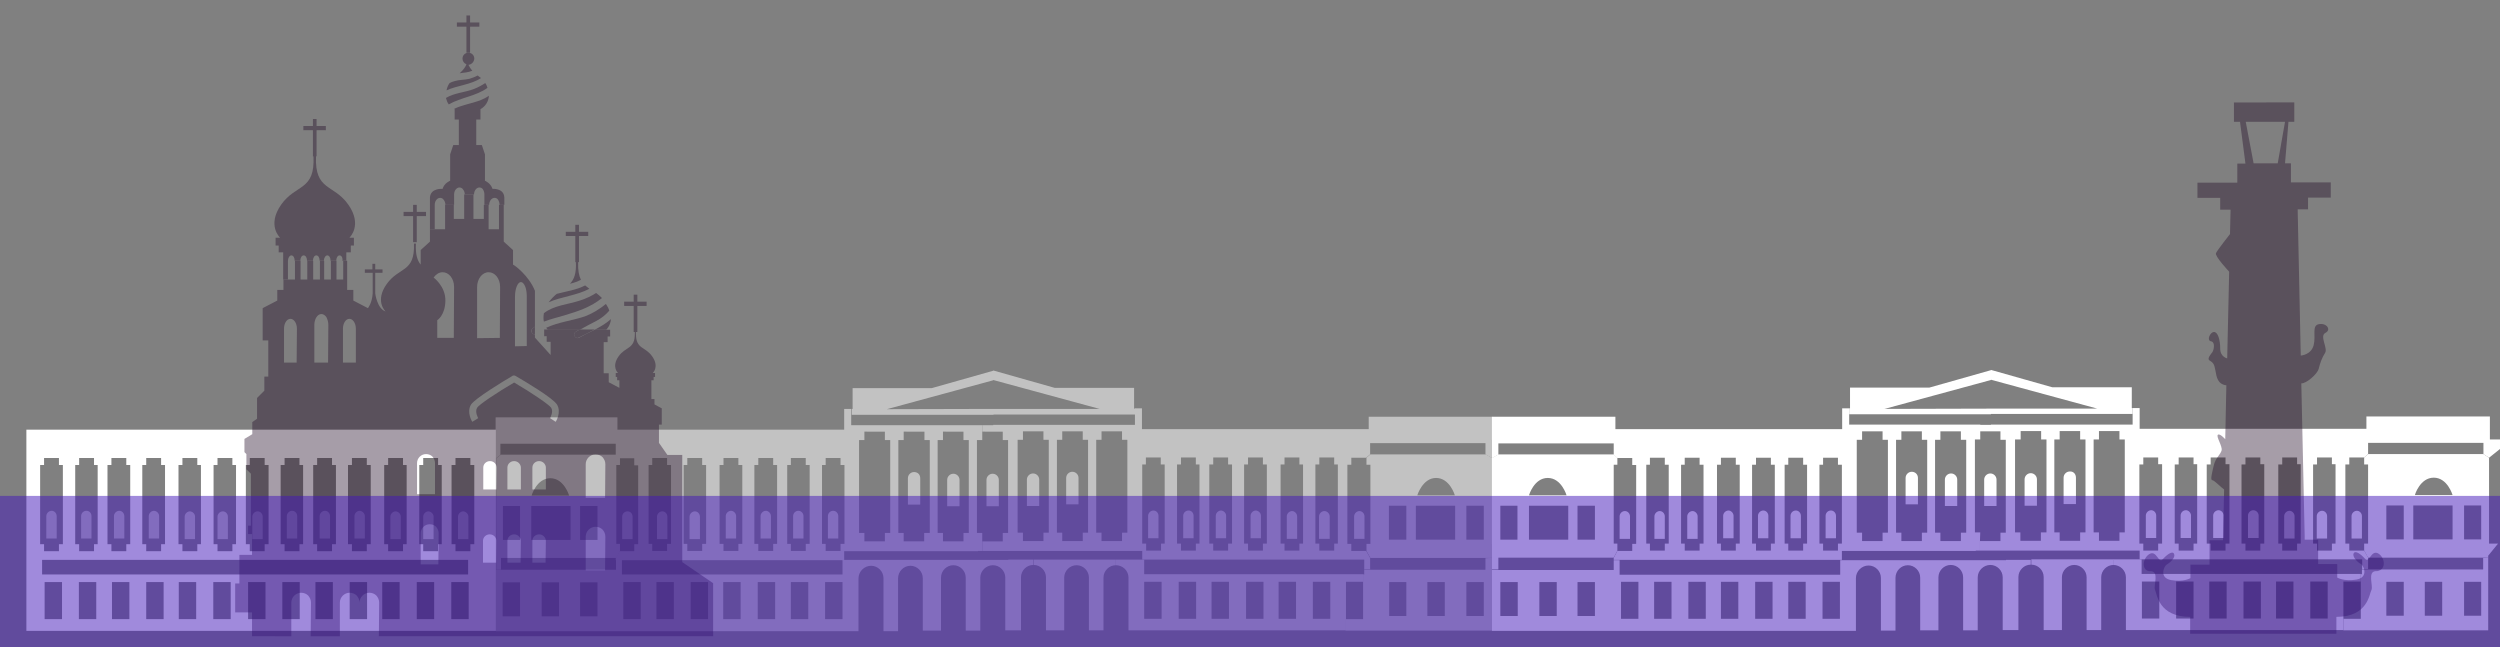 <?xml version="1.0" encoding="UTF-8"?> <svg xmlns="http://www.w3.org/2000/svg" xmlns:xlink="http://www.w3.org/1999/xlink" version="1.1" id="Layer_1" x="0px" y="0px" viewBox="0 0 890.8 230.6" style="enable-background:new 0 0 890.8 230.6;" xml:space="preserve"><rect x="0" y="0" width="890.8" height="230.6" fill="#808080" stroke="none"/> <style type="text/css"> .st0{fill:#FFFFFF;} .st1{opacity:0.52;} .st2{opacity:0.52;fill:#FFFFFF;} .st3{opacity:0.4;} .st4{fill:#210926;} .st5{opacity:0.5;} .st6{fill:#4115BA;} </style> <path class="st0" d="M768.3,183.7v8h-3.7v-8c0-1,0.9-1.9,1.9-1.9S768.3,182.7,768.3,183.7z"></path> <path class="st0" d="M780.7,183.7v8H777v-8c0-1,0.8-1.9,1.9-1.9C779.8,181.8,780.7,182.7,780.7,183.7z"></path> <path class="st0" d="M792.3,183.7v8h-3.7v-8c0-1,0.9-1.9,1.9-1.9C791.5,181.8,792.3,182.7,792.3,183.7z"></path> <path class="st0" d="M804.8,183.7v8H801v-8c0-1,0.9-1.9,1.9-1.9C803.9,181.8,804.8,182.7,804.8,183.7z"></path> <path class="st0" d="M817.6,183.9v8h-3.7v-8c0-1,0.9-1.9,1.9-1.9C816.7,182,817.6,182.9,817.6,183.9z"></path> <path class="st0" d="M829.2,183.9v8h-3.7v-8c0-1,0.9-1.9,1.9-1.9C828.4,182,829.2,182.9,829.2,183.9z"></path> <path class="st0" d="M841.6,183.9v8h-3.7v-8c0-1,0.9-1.9,1.9-1.9S841.6,182.9,841.6,183.9z"></path> <path class="st0" d="M886.6,198.7v25.9H835v-4.1h6.2v-15.9h0.4v-1.7h43.2v-4.1L886.6,198.7L886.6,198.7z M884.1,219.4v-12.1H878 v12.1H884.1z M870.2,219.4v-12.1h-6.2v12.1H870.2z M856.5,219.4v-12.1h-6.2v12.1H856.5z"></path> <path class="st0" d="M890.1,193.7l-3.5,4.3v0.7h-42.8l-1.4-2.5v-2.5h1.4v-28.2h-1.4V163l1.4-1.2h41.1l2,1.3v30.6L890.1,193.7 L890.1,193.7z M884.1,192.2v-12.1H878v12.1H884.1z M873.9,192.2v-12.1h-14v12.1H873.9z M860.5,176.4h13.4c0,0-1.8-6.2-6.7-6.2 C862.3,170.2,860.4,176.4,860.5,176.4L860.5,176.4z M856.5,192.2v-12.1h-6.2v12.1H856.5z"></path> <path class="st0" d="M890.9,156.6v3.3l-4,3.2l-2-1.3v-4h-41.1v4l-1.4,1.2h-5.3v2.5h-1.4v28.2h1.4v2.5h5.3l1.4,2.5v4.1h-2.1v-3.5 h-79.3v-3.1h-56.9v-3.4h7.3v-3h1.9v-33.1h-1.9v-3h-7.3v-2.3h3.9v-0.1h50.5v-5.9h2.5v7.4h80.8v-4.4h44v8.2L890.9,156.6L890.9,156.6z M832.2,193.6v-28.2h-1.3V163h-5.3v2.5h-1.4v28.2h1.4v2.5h5.3v-2.5H832.2z M819.8,193.6v-28.2h-1.3V163h-5.3v2.5h-1.4v28.2h1.4v2.5 h5.3v-2.5H819.8z M806.8,193.6v-28.2h-1.4V163h-5.3v2.5h-1.4v28.2h1.4v2.5h5.3v-2.5H806.8z M794.4,193.6v-28.2H793V163h-5.3v2.5 h-1.4v28.2h1.4v2.5h5.3v-2.5H794.4z M782.9,193.6v-28.2h-1.3V163h-5.3v2.5h-1.4v28.2h1.4v2.5h5.3v-2.5H782.9z M770.4,193.6v-28.2 h-1.4V163h-5.3v2.5h-1.4v28.2h1.4v2.5h5.3v-2.5H770.4z M757.1,189.7v-33.1h-1.9v-3h-7.3v3H746v33.1h1.9v3h7.3v-3H757.1z M743.1,189.7v-33.1h-1.9v-3h-7.3v3H732v33.1h1.9v3h7.3v-3H743.1z M729.2,189.7v-33.1h-1.9v-3h-7.3v3H718v33.1h1.9v3h7.3v-3H729.2z"></path> <path class="st0" d="M841.2,204.5v2.7H835v17.3h-77.5v-18.8c0-2.4-2-4.4-4.5-4.4v-2h10.1v5.2L841.2,204.5L841.2,204.5z M829.4,220.4 v-13.2h-6.2v13.2H829.4z M817.2,220.4v-13.2h-6.2v13.2H817.2z M805.6,220.4v-13.2h-6.2v13.2H805.6z M793.4,220.4v-13.2h-6.2v13.2 H793.4z M781.6,220.4v-13.2h-6.2v13.2H781.6z M769.4,220.4v-13.2h-6.2v13.2H769.4z"></path> <path class="st0" d="M759.9,145.4v2.1h-50.5v0.1h-50.5v-2.1h0.3v-7.4h28.3l21.9-6.2v-0.1l21.9,6.2h28.3v7.4H759.9z M709.4,145.6 h37.9l-37.9-10.3v0.1l-37.9,10.3L709.4,145.6L709.4,145.6z"></path> <path class="st0" d="M753.1,199.3v2c-1.2,0-2.3,0.5-3.1,1.3c-0.8,0.8-1.3,1.9-1.3,3.1v18.8h-5.2v-18.8c0-2.4-2-4.4-4.4-4.4 c-1.2,0-2.3,0.5-3.1,1.3c-0.8,0.8-1.3,1.9-1.3,3.1v18.8h-6.5v-18.9c0-2.4-2-4.4-4.4-4.4v-1.9H753.1L753.1,199.3z"></path> <path class="st0" d="M739.7,170.2v9.4h-4.4v-9.4c0-1.2,1-2.2,2.2-2.2C738.8,167.9,739.7,168.9,739.7,170.2z"></path> <path class="st0" d="M725.8,170.8v9.4h-4.4v-9.4c0-1.2,1-2.2,2.2-2.2S725.8,169.6,725.8,170.8z"></path> <path class="st0" d="M723.6,199.3v1.9c-1.2,0-2.3,0.5-3.1,1.3c-0.8,0.8-1.3,1.9-1.3,3.1v18.9h-5.6v-18.8c0-1.2-0.5-2.3-1.3-3.1 c-0.8-0.8-1.9-1.3-3.1-1.3c-2.4,0-4.5,2-4.5,4.4v18.9h-5.2v-18.9c0-1.2-0.5-2.3-1.3-3.1c-0.8-0.8-1.9-1.3-3.1-1.3 c-2.4,0-4.4,2-4.4,4.4v18.9h-6.5v-18.8c0-1.2-0.5-2.3-1.3-3.1c-0.8-0.8-1.9-1.3-3.1-1.3c-2.4,0-4.4,2-4.4,4.5v18.8h-5.2v-18.8 c0-1.2-0.5-2.3-1.3-3.1c-0.8-0.8-1.9-1.3-3.1-1.3c-2.4,0-4.5,2-4.5,4.5v18.8H531.6v-21.7H575v-3.5h2.1v5.2h78.6v-5.2h59.1v-0.1 H723.6L723.6,199.3z M655.6,220.5v-13.2h-6.2v13.2H655.6z M643.4,220.5v-13.2h-6.2v13.2H643.4z M631.6,220.5v-13.2h-6.2v13.2H631.6z M619.4,220.5v-13.2h-6.2v13.2H619.4z M607.8,220.5v-13.2h-6.2v13.2H607.8z M595.6,220.5v-13.2h-6.2v13.2H595.6z M583.8,220.5v-13.2 h-6.2v13.2H583.8z M568.3,219.5v-12.1h-6.2v12.1H568.3z M554.7,219.5v-12.1h-6.2v12.1H554.7z M540.8,219.5v-12.1h-6.2v12.1H540.8 L540.8,219.5z"></path> <path class="st0" d="M711.4,170.9v9.4h-4.4v-9.4c0-1.2,1-2.2,2.2-2.2C710.4,168.7,711.4,169.7,711.4,170.9z"></path> <path class="st0" d="M705.5,192.8v3.4H704v0.1h-47.7v3.2H575v-0.7l1.3-2.5h5.3v-2.5h1.4v-28.1h-1.4v-2.5h-5.3l-1.3-1.2v-4h-41.1v4 l-2.3,1.3V160v-3.3l0,0v-8.2h44v4.4h80.8v-7.4h2.5v5.8h46.7v5.3h-1.9v33.1h1.9L705.5,192.8L705.5,192.8z M700.6,189.8v-33.1h-1.9v-3 h-7.3v3h-1.9v33.1h1.9v3h7.3v-3H700.6z M686.7,189.8v-33.1h-1.9v-3h-7.3v3h-1.9v33.1h1.9v3h7.3v-3H686.7z M672.7,189.8v-33.1h-1.9 v-3h-7.3v3h-1.9v33.1h1.9v3h7.3v-3H672.7z M656.3,193.7v-28.1h-1.4v-2.5h-5.3v2.5h-1.3v28.1h1.3v2.5h5.3v-2.5H656.3z M643.9,193.7 v-28.1h-1.4v-2.5h-5.3v2.5h-1.3v28.1h1.3v2.5h5.3v-2.5H643.9z M632.4,193.7v-28.1H631v-2.5h-5.3v2.5h-1.4v28.1h1.4v2.5h5.3v-2.5 H632.4z M619.9,193.7v-28.1h-1.4v-2.5h-5.3v2.5h-1.4v28.1h1.4v2.5h5.3v-2.5H619.9z M607,193.7v-28.1h-1.4v-2.5h-5.3v2.5H599v28.1 h1.3v2.5h5.3v-2.5H607z M594.6,193.7v-28.1h-1.4v-2.5h-5.3v2.5h-1.3v28.1h1.3v2.5h5.3v-2.5H594.6z"></path> <path class="st0" d="M697.4,170.9v9.4H693v-9.4c0-1.2,1-2.2,2.2-2.2S697.4,169.7,697.4,170.9z"></path> <path class="st0" d="M683.4,170.3v9.4H679v-9.4c0-1.2,1-2.2,2.2-2.2C682.4,168.1,683.4,169,683.4,170.3z"></path> <path class="st0" d="M654.2,183.8v8h-3.7v-8c0-1,0.8-1.9,1.9-1.9C653.4,181.9,654.2,182.8,654.2,183.8z"></path> <path class="st0" d="M641.7,183.8v8H638v-8c0-1,0.8-1.9,1.9-1.9C640.9,181.9,641.7,182.8,641.7,183.8z"></path> <path class="st0" d="M630.1,183.8v8h-3.7v-8c0-1,0.9-1.9,1.9-1.9C629.3,181.9,630.1,182.8,630.1,183.8z"></path> <path class="st0" d="M617.7,183.8v8h-3.7v-8c0-1,0.9-1.9,1.9-1.9C616.8,181.9,617.7,182.8,617.7,183.8z"></path> <path class="st0" d="M604.9,184v8h-3.7v-8c0-1,0.9-1.9,1.9-1.9C604,182.1,604.9,183,604.9,184z"></path> <path class="st0" d="M593.2,184v8h-3.7v-8c0-1,0.9-1.9,1.9-1.9S593.2,183,593.2,184z"></path> <path class="st0" d="M580.8,184v8h-3.7v-8c0-1,0.8-1.9,1.9-1.9C580,182.1,580.8,183,580.8,184z"></path> <path class="st0" d="M576.3,193.7v2.5l-1.3,2.5h-41.1v4.2h-2.3v-4.8v-4.3l0,0v-30.6l2.3-1.3H575l1.3,1.2v2.5H575v28.1L576.3,193.7 L576.3,193.7z M568.3,192.3v-12.1h-6.2v12.1H568.3z M558.8,192.3v-12.1h-14v12.1H558.8z M544.8,176.5h13.4c0,0-1.8-6.2-6.7-6.2 C546.6,170.3,544.8,176.5,544.8,176.5L544.8,176.5z M540.7,192.3v-12.1h-6.1v12.1H540.7L540.7,192.3z"></path> <g class="st1"> <path class="st0" d="M412.8,183.8v8h-3.7v-8c0-1,0.9-1.9,1.9-1.9S412.8,182.8,412.8,183.8z"></path> <path class="st0" d="M425.3,183.8v8h-3.7v-8c0-1,0.8-1.9,1.9-1.9S425.3,182.8,425.3,183.8z"></path> <path class="st0" d="M436.9,183.8v8h-3.7v-8c0-1,0.9-1.9,1.9-1.9C436.1,182,436.9,182.8,436.9,183.8z"></path> <path class="st0" d="M449.3,183.8v8h-3.7v-8c0-1,0.9-1.9,1.9-1.9C448.5,182,449.3,182.8,449.3,183.8z"></path> <path class="st0" d="M462.2,184v8h-3.7v-8c0-1,0.9-1.9,1.9-1.9C461.3,182.1,462.2,183,462.2,184z"></path> <path class="st0" d="M473.8,184v8H470v-8c0-1,0.9-1.9,1.9-1.9S473.8,183,473.8,184z"></path> <path class="st0" d="M486.2,184v8h-3.7v-8c0-1,0.9-1.9,1.9-1.9C485.4,182.1,486.2,183,486.2,184z"></path> <path class="st0" d="M531.6,198.8v25.9h-52.1v-4.1h6.2v-15.9h0.4v-1.7h43.2v-4.1L531.6,198.8L531.6,198.8z M528.7,219.5v-12.1h-6.2 v12.1H528.7z M514.8,219.5v-12.1h-6.2v12.1H514.8z M501.1,219.5v-12.1H495v12.1H501.1z"></path> <path class="st0" d="M531.6,193.8v4.3v0.7h-43.3l-1.4-2.5v-2.5h1.4v-28.2h-1.4v-2.5l1.4-1.2h41.1l2.3,1.3V193.8L531.6,193.8 L531.6,193.8z M528.7,192.3v-12.1h-6.2v12.1H528.7z M518.5,192.3v-12.1h-14v12.1H518.5z M505,176.5h13.4c0,0-1.8-6.2-6.7-6.2 C506.9,170.3,505,176.5,505,176.5L505,176.5z M501.1,192.3v-12.1h-6.2v12.1H501.1z"></path> <path class="st0" d="M531.6,156.7v3.3v3.2l-2.3-1.3v-4h-41.1v4l-1.4,1.2h-5.3v2.5h-1.4v28.2h1.4v2.5h5.3l1.4,2.5v4.1h-2.1v-3.5H407 v-3.1H350v-3.4h7.3v-3h1.9v-33.1h-1.9v-3H350v-2.3h3.9v-0.1h50.5v-5.9h2.5v7.4h80.8v-4.4h44V156.7L531.6,156.7L531.6,156.7z M476.7,193.7v-28.2h-1.3v-2.5h-5.3v2.5h-1.4v28.2h1.4v2.5h5.3v-2.5H476.7z M464.3,193.7v-28.2H463v-2.5h-5.3v2.5h-1.4v28.2h1.4 v2.5h5.3v-2.5H464.3z M451.4,193.7v-28.2H450v-2.5h-5.3v2.5h-1.4v28.2h1.4v2.5h5.3v-2.5H451.4z M439,193.7v-28.2h-1.4v-2.5h-5.3 v2.5h-1.4v28.2h1.4v2.5h5.3v-2.5H439z M427.4,193.7v-28.2h-1.3v-2.5h-5.3v2.5h-1.4v28.2h1.4v2.5h5.3v-2.5H427.4z M415,193.7v-28.2 h-1.4v-2.5h-5.3v2.5H407v28.2h1.4v2.5h5.3v-2.5H415z M401.7,189.8v-33.1h-1.9v-3h-7.3v3h-1.9v33.1h1.9v3h7.3v-3H401.7z M387.7,189.8v-33.1h-1.9v-3h-7.3v3h-1.9v33.1h1.9v3h7.3v-3H387.7z M373.7,189.8v-33.1h-1.9v-3h-7.3v3h-1.9v33.1h1.9v3h7.3v-3 H373.7z"></path> <path class="st0" d="M485.8,204.6v2.7h-6.2v17.3h-77.5v-18.8c0-2.4-2-4.4-4.5-4.4v-2h10.1v5.2L485.8,204.6L485.8,204.6z M474,220.5 v-13.2h-6.2v13.2H474z M461.8,220.5v-13.2h-6.2v13.2H461.8z M450.2,220.5v-13.2h-6.2v13.2H450.2z M437.9,220.5v-13.2h-6.2v13.2 H437.9z M426.2,220.5v-13.2h-6.2v13.2H426.2z M413.9,220.5v-13.2h-6.2v13.2H413.9z"></path> <path class="st0" d="M404.5,145.6v2.1h-50.5v0.1h-50.5v-2.1h0.3v-7.4H332l21.9-6.2v-0.1l21.9,6.2h28.3v7.4H404.5z M353.9,145.7 h37.9l-37.9-10.3v0.1L316,145.8L353.9,145.7L353.9,145.7z"></path> <path class="st0" d="M397.6,199.4v2c-1.2,0-2.3,0.5-3.1,1.3c-0.8,0.8-1.3,1.9-1.3,3.1v18.8H388v-18.8c0-2.4-2-4.4-4.4-4.4 c-1.2,0-2.3,0.5-3.1,1.3c-0.8,0.8-1.3,1.9-1.3,3.1v18.8h-6.5v-18.9c0-2.4-2-4.4-4.4-4.4v-1.9H397.6L397.6,199.4z"></path> <path class="st0" d="M384.3,170.3v9.4h-4.4v-9.4c0-1.2,1-2.2,2.2-2.2C383.3,168.1,384.3,169.1,384.3,170.3z"></path> <path class="st0" d="M370.3,170.9v9.4h-4.4v-9.4c0-1.2,1-2.2,2.2-2.2C369.3,168.7,370.3,169.7,370.3,170.9z"></path> <path class="st0" d="M368.2,199.4v1.9c-1.2,0-2.3,0.5-3.1,1.3c-0.8,0.8-1.3,1.9-1.3,3.1v18.9h-5.6v-18.8c0-1.2-0.5-2.3-1.3-3.1 c-0.8-0.8-1.9-1.3-3.1-1.3c-2.4,0-4.5,2-4.5,4.4v18.9h-5.2v-18.9c0-1.2-0.5-2.3-1.3-3.1c-0.8-0.8-1.9-1.3-3.1-1.3 c-2.4,0-4.4,2-4.4,4.4v18.9h-6.5V206c0-1.2-0.5-2.3-1.3-3.1c-0.8-0.8-1.9-1.3-3.1-1.3c-2.4,0-4.4,2-4.4,4.5v18.8h-5.2V206 c0-1.2-0.5-2.3-1.3-3.1c-0.8-0.8-1.9-1.3-3.1-1.3c-2.4,0-4.5,2-4.5,4.5v18.8H176.7V203h42.8v-3.5h2.1v5.2h78.6v-5.2h59.1v-0.1 H368.2L368.2,199.4z M300.2,220.6v-13.2h-6.2v13.2H300.2z M288,220.6v-13.2h-6.2v13.2H288z M276.2,220.6v-13.2h-6.2v13.2H276.2z M263.9,220.6v-13.2h-6.2v13.2H263.9z M252.3,220.6v-13.2h-6.2v13.2H252.3z M240.1,220.6v-13.2h-6.2v13.2H240.1z M228.3,220.6 v-13.2h-6.2v13.2H228.3z M212.9,219.6v-12.1h-6.2v12.1H212.9z M199.2,219.6v-12.1h-6.2v12.1H199.2z M185.3,219.6v-12.1h-6.2v12.1 H185.3L185.3,219.6z"></path> <path class="st0" d="M355.9,171v9.4h-4.4V171c0-1.2,1-2.2,2.2-2.2C354.9,168.8,355.9,169.8,355.9,171z"></path> <path class="st0" d="M350,192.9v3.4h-1.5v0.1h-47.7v3.2h-81.4v-0.7l1.3-2.5h5.3v-2.5h1.4v-28.1h-1.4v-2.5h-5.3l-1.3-1.2v-4h-41.1v4 l-1.7,1.3v-3.2v-3.3l0,0v-8.2h43.4v4.4h80.8v-7.4h2.5v5.8h46.7v5.3h-1.9v33.1h1.9L350,192.9L350,192.9z M345.2,189.9v-33.1h-1.9v-3 H336v3h-1.9v33.1h1.9v3h7.3v-3H345.2z M331.3,189.9v-33.1h-1.9v-3H322v3h-1.9v33.1h1.9v3h7.3v-3H331.3z M317.2,189.9v-33.1h-1.9v-3 H308v3h-1.9v33.1h1.9v3h7.3v-3H317.2z M300.9,193.8v-28.1h-1.4v-2.5h-5.3v2.5h-1.3v28.1h1.3v2.5h5.3v-2.5H300.9z M288.5,193.8 v-28.1h-1.4v-2.5h-5.3v2.5h-1.3v28.1h1.3v2.5h5.3v-2.5H288.5z M276.9,193.8v-28.1h-1.4v-2.5h-5.3v2.5h-1.4v28.1h1.4v2.5h5.3v-2.5 H276.9z M264.5,193.8v-28.1h-1.4v-2.5h-5.3v2.5h-1.4v28.1h1.4v2.5h5.3v-2.5H264.5z M251.6,193.8v-28.1h-1.4v-2.5h-5.3v2.5h-1.3 v28.1h1.3v2.5h5.3v-2.5H251.6z M239.1,193.8v-28.1h-1.4v-2.5h-5.3v2.5h-1.3v28.1h1.3v2.5h5.3v-2.5H239.1z"></path> <path class="st0" d="M341.9,171v9.4h-4.4V171c0-1.2,1-2.2,2.2-2.2S341.9,169.8,341.9,171z"></path> <path class="st0" d="M327.9,170.4v9.4h-4.4v-9.4c0-1.2,1-2.2,2.2-2.2C327,168.2,327.9,169.1,327.9,170.4z"></path> <path class="st0" d="M298.7,183.9v8H295v-8c0-1,0.8-1.9,1.9-1.9C297.9,182,298.7,182.9,298.7,183.9z"></path> <path class="st0" d="M286.3,183.9v8h-3.7v-8c0-1,0.8-1.9,1.9-1.9C285.5,182,286.3,182.9,286.3,183.9z"></path> <path class="st0" d="M274.7,183.9v8h-3.7v-8c0-1,0.9-1.9,1.9-1.9C273.8,182,274.7,182.9,274.7,183.9z"></path> <path class="st0" d="M262.3,183.9v8h-3.7v-8c0-1,0.9-1.9,1.9-1.9C261.4,182,262.3,182.9,262.3,183.9z"></path> <path class="st0" d="M249.4,184.1v8h-3.7v-8c0-1,0.9-1.9,1.9-1.9C248.6,182.2,249.4,183.1,249.4,184.1z"></path> <path class="st0" d="M237.8,184.1v8h-3.7v-8c0-1,0.9-1.9,1.9-1.9S237.8,183.1,237.8,184.1z"></path> <path class="st0" d="M225.4,184.1v8h-3.7v-8c0-1,0.8-1.9,1.9-1.9S225.4,183.1,225.4,184.1z"></path> <path class="st0" d="M220.9,193.8v2.5l-1.3,2.5h-41.1v4.2h-1.7v-4.8v-4.3l0,0v-30.6l1.7-1.3h41.1l1.3,1.2v2.5h-1.3v28.1 L220.9,193.8L220.9,193.8z M212.9,192.4v-12.1h-6.2v12.1H212.9z M203.3,192.4v-12.1h-14v12.1H203.3z M189.4,176.6h13.4 c0,0-1.8-6.2-6.7-6.2S189.4,176.6,189.4,176.6L189.4,176.6z M185.3,192.4v-12.1h-6.1v12.1H185.3L185.3,192.4z"></path> </g> <g> <path class="st0" d="M95.1,153.1H9.4v71.7h167.3v-71.7H95.1z M149.4,165.7h1.4v-2.5h5.3v2.5h1.3v28.2h-1.3v2.5h-5.3v-2.5h-1.4 V165.7z M136.9,165.7h1.4v-2.5h5.3v2.5h1.3v28.2h-1.3v2.5h-5.3v-2.5h-1.4V165.7z M124,165.7h1.4v-2.5h5.3v2.5h1.4v28.2h-1.4v2.5 h-5.3v-2.5H124V165.7z M111.6,165.7h1.4v-2.5h5.3v2.5h1.4v28.2h-1.4v2.5h-5.3v-2.5h-1.4V165.7z M100,165.7h1.4v-2.5h5.3v2.5h1.3 v28.2h-1.3v2.5h-5.3v-2.5H100V165.7z M87.6,165.7H89v-2.5h5.3v0v2.5h1.4v28.2h-1.4v2.5H89v-2.5h-1.4V165.7z M76.1,165.7h1.4v-2.5 h5.3v2.5h1.3v28.2h-1.3v2.5h-5.3v-2.5h-1.4V165.7z M63.7,165.7H65v-2.5h5.3v2.5h1.3v28.2h-1.3v2.5H65v-2.5h-1.4V165.7z M50.7,165.7 h1.4v-2.5h5.3v2.5h1.4v28.2h-1.4v2.5h-5.3v-2.5h-1.4V165.7z M38.3,165.7h1.4v-2.5H45v2.5h1.4v28.2H45v2.5h-5.3v-2.5h-1.4V165.7z M26.8,165.7h1.4v-2.5h5.3v2.5h1.3v28.2h-1.3v2.5h-5.3v-2.5h-1.4V165.7z M14.3,165.7h1.4v-2.5H21v2.5h1.4v28.2H21v2.5h-5.3v-2.5 h-1.4V165.7z M15,199.5L15,199.5l151.8,0v3.5v0v1.7l-73.7,0H15V199.5z M22.1,220.6h-6.2v-13.2h6.2V220.6z M34.3,220.6h-6.2v-13.2 h6.2V220.6z M46.1,220.6h-6.2v-13.2h6.2V220.6z M58.3,220.6h-6.2v-13.2h6.2V220.6z M69.9,220.6h-6.2v-13.2h6.2V220.6z M82.2,220.6 h-6.2v-13.2h6.2V220.6z M94.6,220.6h-6.2v-13.2h6.2V220.6z M106.8,220.6h-6.2v-13.2h6.2V220.6z M118.6,220.6h-6.2v-13.2h6.2V220.6z M130.8,220.6h-6.2v-13.2h6.2V220.6z M142.4,220.6h-6.2v-13.2h6.2V220.6z M154.7,220.6h-6.2v-13.2h6.2V220.6z M167,220.6h-6.2 v-13.2h6.2V220.6z M169,193.9h-1.4v2.5h-5.3v-2.5h-1.4v-28.2h1.4v-2.5h5.3v0v2.5h1.4V193.9z"></path> <path class="st2" d="M20.2,183.9v8h-3.7v-8c0-1,0.9-1.9,1.9-1.9S20.2,182.9,20.2,183.9z"></path> <path class="st2" d="M32.6,183.9v8h-3.7v-8c0-1,0.8-1.9,1.9-1.9S32.6,182.9,32.6,183.9z"></path> <path class="st2" d="M44.3,183.9v8h-3.7v-8c0-1,0.9-1.9,1.9-1.9S44.3,182.9,44.3,183.9z"></path> <path class="st2" d="M56.7,183.9v8H53v-8c0-1,0.9-1.9,1.9-1.9C55.9,182.1,56.7,182.9,56.7,183.9z"></path> <path class="st2" d="M69.5,184.1v8h-3.7v-8c0-1,0.9-1.9,1.9-1.9C68.7,182.3,69.5,183.1,69.5,184.1z"></path> <path class="st2" d="M81.2,184.1v8h-3.7v-8c0-1,0.9-1.9,1.9-1.9S81.2,183.1,81.2,184.1z"></path> <path class="st2" d="M93.6,184.1v8h-3.7v-8c0-1,0.9-1.9,1.9-1.9S93.6,183.1,93.6,184.1z"></path> <path class="st0" d="M93.2,204.7h0.4"></path> <path class="st2" d="M117.6,183.9v8h-3.7v-8c0-1,0.9-1.9,1.9-1.9S117.6,182.9,117.6,183.9z"></path> <path class="st2" d="M105.9,183.9v8h-3.7v-8c0-1,0.9-1.9,1.9-1.9S105.9,182.9,105.9,183.9z"></path> <path class="st2" d="M130,183.9v8h-3.7v-8c0-1,0.9-1.9,1.9-1.9C129.1,182.1,130,182.9,130,183.9z"></path> <path class="st2" d="M142.8,184.1v8h-3.7v-8c0-1,0.9-1.9,1.9-1.9C142,182.3,142.8,183.1,142.8,184.1z"></path> <path class="st2" d="M154.5,184.1v8h-3.7v-8c0-1,0.9-1.9,1.9-1.9C153.6,182.3,154.5,183.1,154.5,184.1z"></path> <path class="st2" d="M166.9,184.1v8h-3.7v-8c0-1,0.9-1.9,1.9-1.9C166,182.3,166.9,183.1,166.9,184.1z"></path> </g> <g class="st3"> <path class="st4" d="M847.4,197.2c-2.6-1.4-3.1,3.6-4.7,1.9c-1.5-1.7-3.6-3.2-4.1-1.8c-0.4,1.4,1.8,3.3,2.7,3.7 c0.9,0.5,2.8,4.7-1.6,5.5c-4.4,0.8-6.9-0.7-6.9-0.7v-4.8h-6.8v-8.7h-4.8V191l-1.2-54.4c1.8,0.1,5.7-3.3,6.2-5.2 c0.5-2.1,1.2-4,2.3-5.7c1-1.7-2.1-6,0.1-7.1c2.2-1.1,0.4-3.6-2.3-3.1c-2.7,0.5-1,4-1.9,7.5c-0.9,3.5-4.6,3.7-4.6,3.7l-1.1-52.1h3.7 v-4.2h8.1v-5.4h-14.2v-6.8h-2.1l1.2-14.5v-0.3h2.1v-6.9H796v6.9h2.2l0,0.3l1.9,14.6h-2.9v6.8h-14.2v5.4h8.1v4.2h3.7l-0.2,8.7 c0,0-4.5,5.7-5,6.8c-0.5,1.1,4.7,6.6,4.7,6.6l-0.7,30.9c0,0-2.5-0.5-2.5-3.5c0-3.1-0.8-5.9-2.2-5.9c-1.4,0-2.7,3-1.1,3.3 c1.7,0.3,1,3.2,0.5,3.9c-0.5,0.7-2.1,2.4-0.9,3c1.1,0.7,1.6,1.1,2,3.5c0.4,2.4,0.8,4.9,3.9,5.3l-0.4,19.2c-0.2-0.2-1.9-2.1-2.6-1.6 c-0.8,0.6,1.7,4.1,1.3,5.6c-0.4,1.5-2.2,2.7-2.8,5.4c-0.6,2.6-1.3,5.2-0.5,5.2c0.7,0,3.1,2.6,4.2,3.3l-0.4,18.1h-4.8v8.7h-6.8v4.8 c0,0-2.5,1.5-6.9,0.7c-4.4-0.8-2.5-5-1.6-5.5c0.9-0.5,3.2-2.3,2.7-3.7c-0.4-1.5-2.6,0.1-4.1,1.8c-1.5,1.7-2.1-3.4-4.7-1.9 c-2.4,1.4-3,5.7-0.1,6.1c0.1,0,0.2,0,0.4,0c3.4,0,1,5.2,1.7,6.7c0.7,1.5,1.2,9.6,12.5,9.6v6h52.1v-6c11.3,0,11.7-8.2,12.5-9.6 c0.7-1.5-1.6-6.7,1.7-6.7c0.1,0,0.3,0,0.4,0C850.4,202.9,849.8,198.6,847.4,197.2L847.4,197.2z M811.6,58.2H803l-2.8-14.8h14 L811.6,58.2z"></path> </g> <g class="st3"> <path class="st4" d="M167.5,8h3.3v1.5h-3.3v9.3h-0.7h-0.6V9.5h-3.4V8h3.4V5.5h1.3V8z"></path> <path class="st4" d="M166.9,23.1c0.3,0.6,0.7,1.3,1.4,2.1c-1.4,0.6-3,0.7-4.5,0.9c1.4-1.3,2.1-2.3,2.4-3.2c-0.8-0.3-1.4-1.1-1.4-2 c0-1.2,0.9-2.1,2.1-2.1s2.1,0.9,2.1,2.1C168.9,22.1,168,23,166.9,23.1z"></path> <path class="st4" d="M167.2,28.1c1-0.3,2.1-0.7,3-1.2c0.1,0.1,0.3,0.2,0.5,0.4c0.2,0.2,0.5,0.3,0.7,0.5c-3.6,2.4-8.4,2.6-12.3,4.4 c0.2-0.9,0.5-1.8,1.1-2.6c0.5-0.3,1.1-0.5,1.8-0.7C163.6,28.4,165.4,28.5,167.2,28.1z"></path> <path class="st4" d="M168.9,31.7c1.5-0.6,2.8-1.3,4-2.1c0.4,0.5,0.6,1.1,0.8,1.7c-4.1,3-9.5,3.4-13.8,5.9c-0.5-0.7-0.8-1.5-1-2.3 C161.8,33.1,165.9,32.9,168.9,31.7L168.9,31.7z"></path> <path class="st4" d="M227.1,107.5h3.3v1.5h-3.3v9.3h-0.5c0,0.2,0,0.5,0,0.7h-0.4c0-0.2,0-0.4,0-0.7h-0.4V109h-3.4v-1.5h3.4V105h1.3 L227.1,107.5L227.1,107.5z"></path> <path class="st4" d="M215.2,115.6c0.9-0.6,1.7-1.2,2.5-1.9c-0.2,2.4-1.7,3.8-1.7,3.8h-4.1C213,116.9,214.1,116.3,215.2,115.6z"></path> <path class="st4" d="M206.6,117.5h-11.4c0,0-0.3-0.3-0.6-0.7c4.2-2,9.9-2.7,13.9-4.1c2.8-1.1,5.2-2.6,7.4-4.4 c0.6,0.9,1,1.7,1.2,2.4c-1.3,1.5-2.8,2.7-4.7,3.7C210.5,115.4,208.5,116.4,206.6,117.5L206.6,117.5z"></path> <path class="st4" d="M214.5,106.2c-4,3.2-8.4,4.7-13.5,6.2c-2.3,0.7-4.9,1.3-7.2,2.2c-0.2-0.8-0.2-1.8,0-3 c3.5-2.8,8.6-3.1,12.8-4.5c2.2-0.7,4.1-1.6,5.8-2.7C213.1,104.9,213.8,105.5,214.5,106.2L214.5,106.2z"></path> <path class="st4" d="M198.4,104.7c3.4-0.9,7.1-1.4,10.1-3c0.5,0.4,1,0.8,1.5,1.2c-4.5,2.4-10,2.8-14.5,4.8 C196.5,106.4,197.5,105.4,198.4,104.7L198.4,104.7z"></path> <path class="st4" d="M206.3,82.6h3.3v1.5h-3.3v9.3H206c-0.1,3,0.3,4.9,1,6.3c-1.2,0.6-2.5,1.1-3.9,1.4c1.4-1.5,2.3-3.5,2.1-7.7H205 v-9.3h-3.4v-1.5h3.4v-2.5h1.3V82.6z"></path> <path class="st4" d="M148.5,75.5h3.3V77h-3.3v9.3h-1.3V77h-3.4v-1.5h3.4V73h1.3V75.5z"></path> <path class="st4" d="M179.7,70.4V73H178c0-0.7-0.2-1.3-0.5-1.8c-0.3-0.5-0.8-0.7-1.3-0.7c-1,0-1.9,1.1-1.9,2.5h-1.7l0-3.7 c0-0.7-0.2-1.3-0.5-1.8c-0.3-0.5-0.8-0.7-1.3-0.7c-1,0-1.9,1.1-1.9,2.5h-3.3c0-0.7-0.2-1.3-0.6-1.8c-0.3-0.5-0.8-0.7-1.3-0.7 c-1,0-1.9,1.1-1.9,2.5V73h-3.1c0-0.7-0.2-1.3-0.6-1.8c-0.3-0.5-0.8-0.7-1.3-0.7c-1,0-1.9,1.1-1.9,2.5v8.7h-1.7V70.4 c0.2-3.5,4.5-3.1,4.5-3.1c0.6-2.1,2.7-2.9,2.7-2.9V55l1.1-3.3h2v-9.1h-1.5v-3.7c0,0-0.1-0.1-0.2-0.1c2.8-1.4,6.2-1.9,9.2-3 c1.2-0.5,2.3-1,3.2-1.7c-0.1,2-1.2,3.8-3,4.8v3.7h-1.5v9.1h2l1.1,3.3v9.4c0,0,2,0.8,2.7,2.9C175.3,67.3,179.6,66.9,179.7,70.4 L179.7,70.4z"></path> <path class="st4" d="M121,91c-0.7,0-1.2,0.9-1.2,1.9h-2c0-1.1-0.5-1.9-1.2-1.9c-0.6,0-1.2,0.9-1.2,1.9h-1.5c0-1.1-0.5-1.9-1.2-1.9 s-1.2,0.9-1.2,1.9h-2.1c0-1.1-0.5-1.9-1.2-1.9c-0.7,0-1.2,0.9-1.2,1.9h-2c0-1.1-0.5-1.9-1.2-1.9c-0.6,0-1.2,0.9-1.2,1.9v6.7h-1.7 v-9.7h-1.6v-2.4h-1.1v-2.8h1.6c0,0-4.8-4.4,0.4-11.8c5.2-7.4,12.1-4.8,11.5-17.2h-0.2v-9.3h-3.4v-1.5h3.4v-2.5h1.3v2.5h3.3v1.5 h-3.3v9.3h-0.2c-0.5,12.4,6.3,9.8,11.5,17.2c5.2,7.4,0.4,11.8,0.4,11.8h1.6v2.8h-1.1v2.4h-1.6v3h-1.4C122.2,91.9,121.7,91,121,91 L121,91z"></path> <path class="st4" d="M155.8,120.4h5.9l0.1-18.2c0-1.5-0.5-2.8-1.2-3.7c-0.8-1-1.8-1.5-2.9-1.5c-1.3,0-2.4,0.8-3.2,1.9 c0,0,4.3,3.1,4.2,8.3c-0.1,5.2-2.9,6.9-2.9,6.9V120.4L155.8,120.4z M187.7,123.3l0-17.7c0-1.4-0.2-2.7-0.6-3.6 c-0.4-0.9-0.9-1.5-1.5-1.5c-1.1,0-2.1,2.3-2.1,5.2v17.7L187.7,123.3L187.7,123.3z M190.6,103.6v12.8c-0.3,0.2-0.6,0.5-0.9,0.7 c-0.9,0.8-0.1,2,0.9,2.1v1.1l5.6,6.2v-4.7h-1.4v-2h-0.9v-2.4h12.7c-0.5,0.2-0.9,0.5-1.4,0.8c-1.4,0.8-0.1,2.9,1.2,2.1 c1.8-1,3.6-1.9,5.5-2.8h5.5v2.4h-0.9v2h-1.4V133h1.8v3.2l3.8,2v-2.7h-0.8v-1.2h-0.5v-1.4h0.8c0,0-2.4-2.2,0.2-5.9 c2.5-3.6,5.8-2.5,5.8-8h0.4c0,5.5,3.3,4.4,5.8,8c2.6,3.7,0.2,5.9,0.2,5.9h0.8v1.4h-0.5v1.2h-0.8v6.7h1.1v1.9l2.6,1.4v5.8h-1v6.5 l3,4.3h5.3v38.2l11,7.5v18.9H135l0.1-12c0-1-0.4-1.8-1-2.5c-0.6-0.6-1.5-1-2.5-1c-1.9,0-3.5,1.6-3.5,3.5c0-1-0.4-1.8-1-2.5 c-0.6-0.6-1.5-1-2.5-1c-1.9,0-3.5,1.6-3.5,3.5v12h-10.4l0.1-12c0-1-0.4-1.8-1-2.5c-0.6-0.6-1.5-1-2.5-1c-1.9,0-3.5,1.6-3.5,3.5v12 H89.8v-8.5h-6v-10.3h1.5v-10.2h4.5v-7.4h-1.4v-3h1v-18.5l-1.6-1.6v-5.4l-0.7-0.7v-4.7l2.8-1.7v-4.3l1.7-1.2v-7.4l2.6-2.6v-5h1.4 v-12.9h-2v-11.5l5.2-2.7v-3.8h2.2v-3.7h4.1l0-6.7h2v6.7h2.4l0-6.7h2.1v6.7h2.4l0-6.7h1.5v6.7h2.4l0-6.7h2v6.7h2.4l0-6.7h1.4v10.4 h2.2v3.8l5.2,2.7c0,0,1.5-1.8,1.7-5.3v-7.3H130V96h2.7v-2h1v2h2.6v1.2h-2.6v7.3c0,0,0.6,5.4,3.7,6.5c-0.3-0.3-3.8-3.9,0.4-9.8 c4.4-6.2,10.1-4,9.7-14.4h0.7c-0.2,3.9,0.5,6,1.7,7.5v-5.2l3.3-3v-4.4h5.4l0-8.7h3.1v5h3.7l0-8.7h3.3v8.7h3.7l0-5h1.7v8.7h3.7 l0-8.7h1.7v13.1l3.3,3v5.2C183.1,94.3,188.4,98.1,190.6,103.6L190.6,103.6z M215.6,177.4l0.1-12c0-1-0.4-1.8-1-2.5 c-0.6-0.6-1.5-1-2.5-1c-1.9,0-3.5,1.6-3.5,3.5v12H215.6z M215.6,203.2l0.1-12c0-1-0.4-1.8-1-2.5c-0.6-0.6-1.5-1-2.5-1 c-1.9,0-3.5,1.6-3.5,3.5v12H215.6z M198,150.3c0.1-0.1,2.1-3.4,0.5-6.1c-1.3-2.3-11.6-8.4-14.7-10.2l-0.4-0.2h-0.6l-0.3,0.2 c-3.1,1.8-13.3,8-14.7,10.2c-1.6,2.8,0.4,6,0.5,6.1l2.1-1.3c0,0-1.3-2.2-0.4-3.7c0.6-1.1,7.2-5.5,13.2-9c6,3.5,12.5,7.9,13.2,9 c0.9,1.5-0.4,3.6-0.4,3.7L198,150.3z M194.5,174.4l0-7.8c0-0.6-0.3-1.2-0.7-1.6c-0.4-0.4-1-0.7-1.7-0.7c-1.3,0-2.4,1-2.4,2.3v7.8 H194.5z M194.4,200.5l0.1-7.8c0-0.6-0.3-1.2-0.7-1.6c-0.4-0.4-1-0.7-1.7-0.7c-1.3,0-2.4,1-2.4,2.3v7.8H194.4z M185.6,174.4l0-7.8 c0-0.6-0.3-1.2-0.7-1.6c-0.4-0.4-1-0.7-1.7-0.7c-1.3,0-2.4,1-2.4,2.3v7.8H185.6z M185.5,200.5l0.1-7.8c0-0.6-0.3-1.2-0.7-1.6 c-0.4-0.4-1-0.7-1.7-0.7c-1.3,0-2.4,1-2.4,2.3v7.8H185.5z M178.1,120.4l0.1-18.2c0-1.5-0.5-2.8-1.2-3.7c-0.8-1-1.8-1.5-2.9-1.5 c-2.3,0-4.1,2.4-4.1,5.3v18.2L178.1,120.4L178.1,120.4z M176.9,174.4l0.1-7.8c0-0.6-0.3-1.2-0.7-1.6c-0.4-0.4-1-0.7-1.7-0.7 c-1.3,0-2.4,1-2.4,2.3v7.8H176.9z M176.8,200.5l0.1-7.8c0-0.6-0.3-1.2-0.7-1.6c-0.4-0.4-1-0.7-1.7-0.7c-1.3,0-2.4,1-2.4,2.3v7.8 H176.8z M156.2,201.1l0.1-11.1c0-0.9-0.4-1.7-0.9-2.3c-0.6-0.6-1.4-0.9-2.3-0.9c-1.8,0-3.2,1.5-3.2,3.2v11.1L156.2,201.1 L156.2,201.1z M155,176.1L155,165c0-0.9-0.4-1.7-0.9-2.3c-0.6-0.6-1.4-0.9-2.3-0.9c-1.8,0-3.2,1.5-3.2,3.2v11.1H155L155,176.1z M126.8,129.2l0-12.1c0-1-0.3-1.9-0.7-2.5c-0.4-0.6-1-1-1.6-1c-1.3,0-2.3,1.6-2.3,3.5v12.1H126.8z M116.9,129.2l0.1-13.4 c0-1.1-0.3-2-0.7-2.8c-0.5-0.7-1.1-1.1-1.8-1.1c-1.4,0-2.5,1.8-2.5,3.9v13.4H116.9z M105.7,129.2l0.1-12.1c0-1-0.3-1.9-0.7-2.5 c-0.4-0.6-1-1-1.6-1c-1.3,0-2.3,1.6-2.3,3.5v12.1H105.7L105.7,129.2z"></path> <path class="st4" d="M205.2,118.2c0.5-0.3,0.9-0.5,1.4-0.8h5.3c-1.8,1-3.7,1.9-5.5,2.8C205,121.1,203.8,119,205.2,118.2z"></path> <path class="st4" d="M190.6,116.4v2.8c-0.9,0-1.7-1.2-0.9-2.1C190,116.9,190.3,116.6,190.6,116.4L190.6,116.4z"></path> </g> <g class="st5"> <path class="st6" d="M890.9,176.7H0v53.9h890.9V176.7z"></path> </g> </svg> 